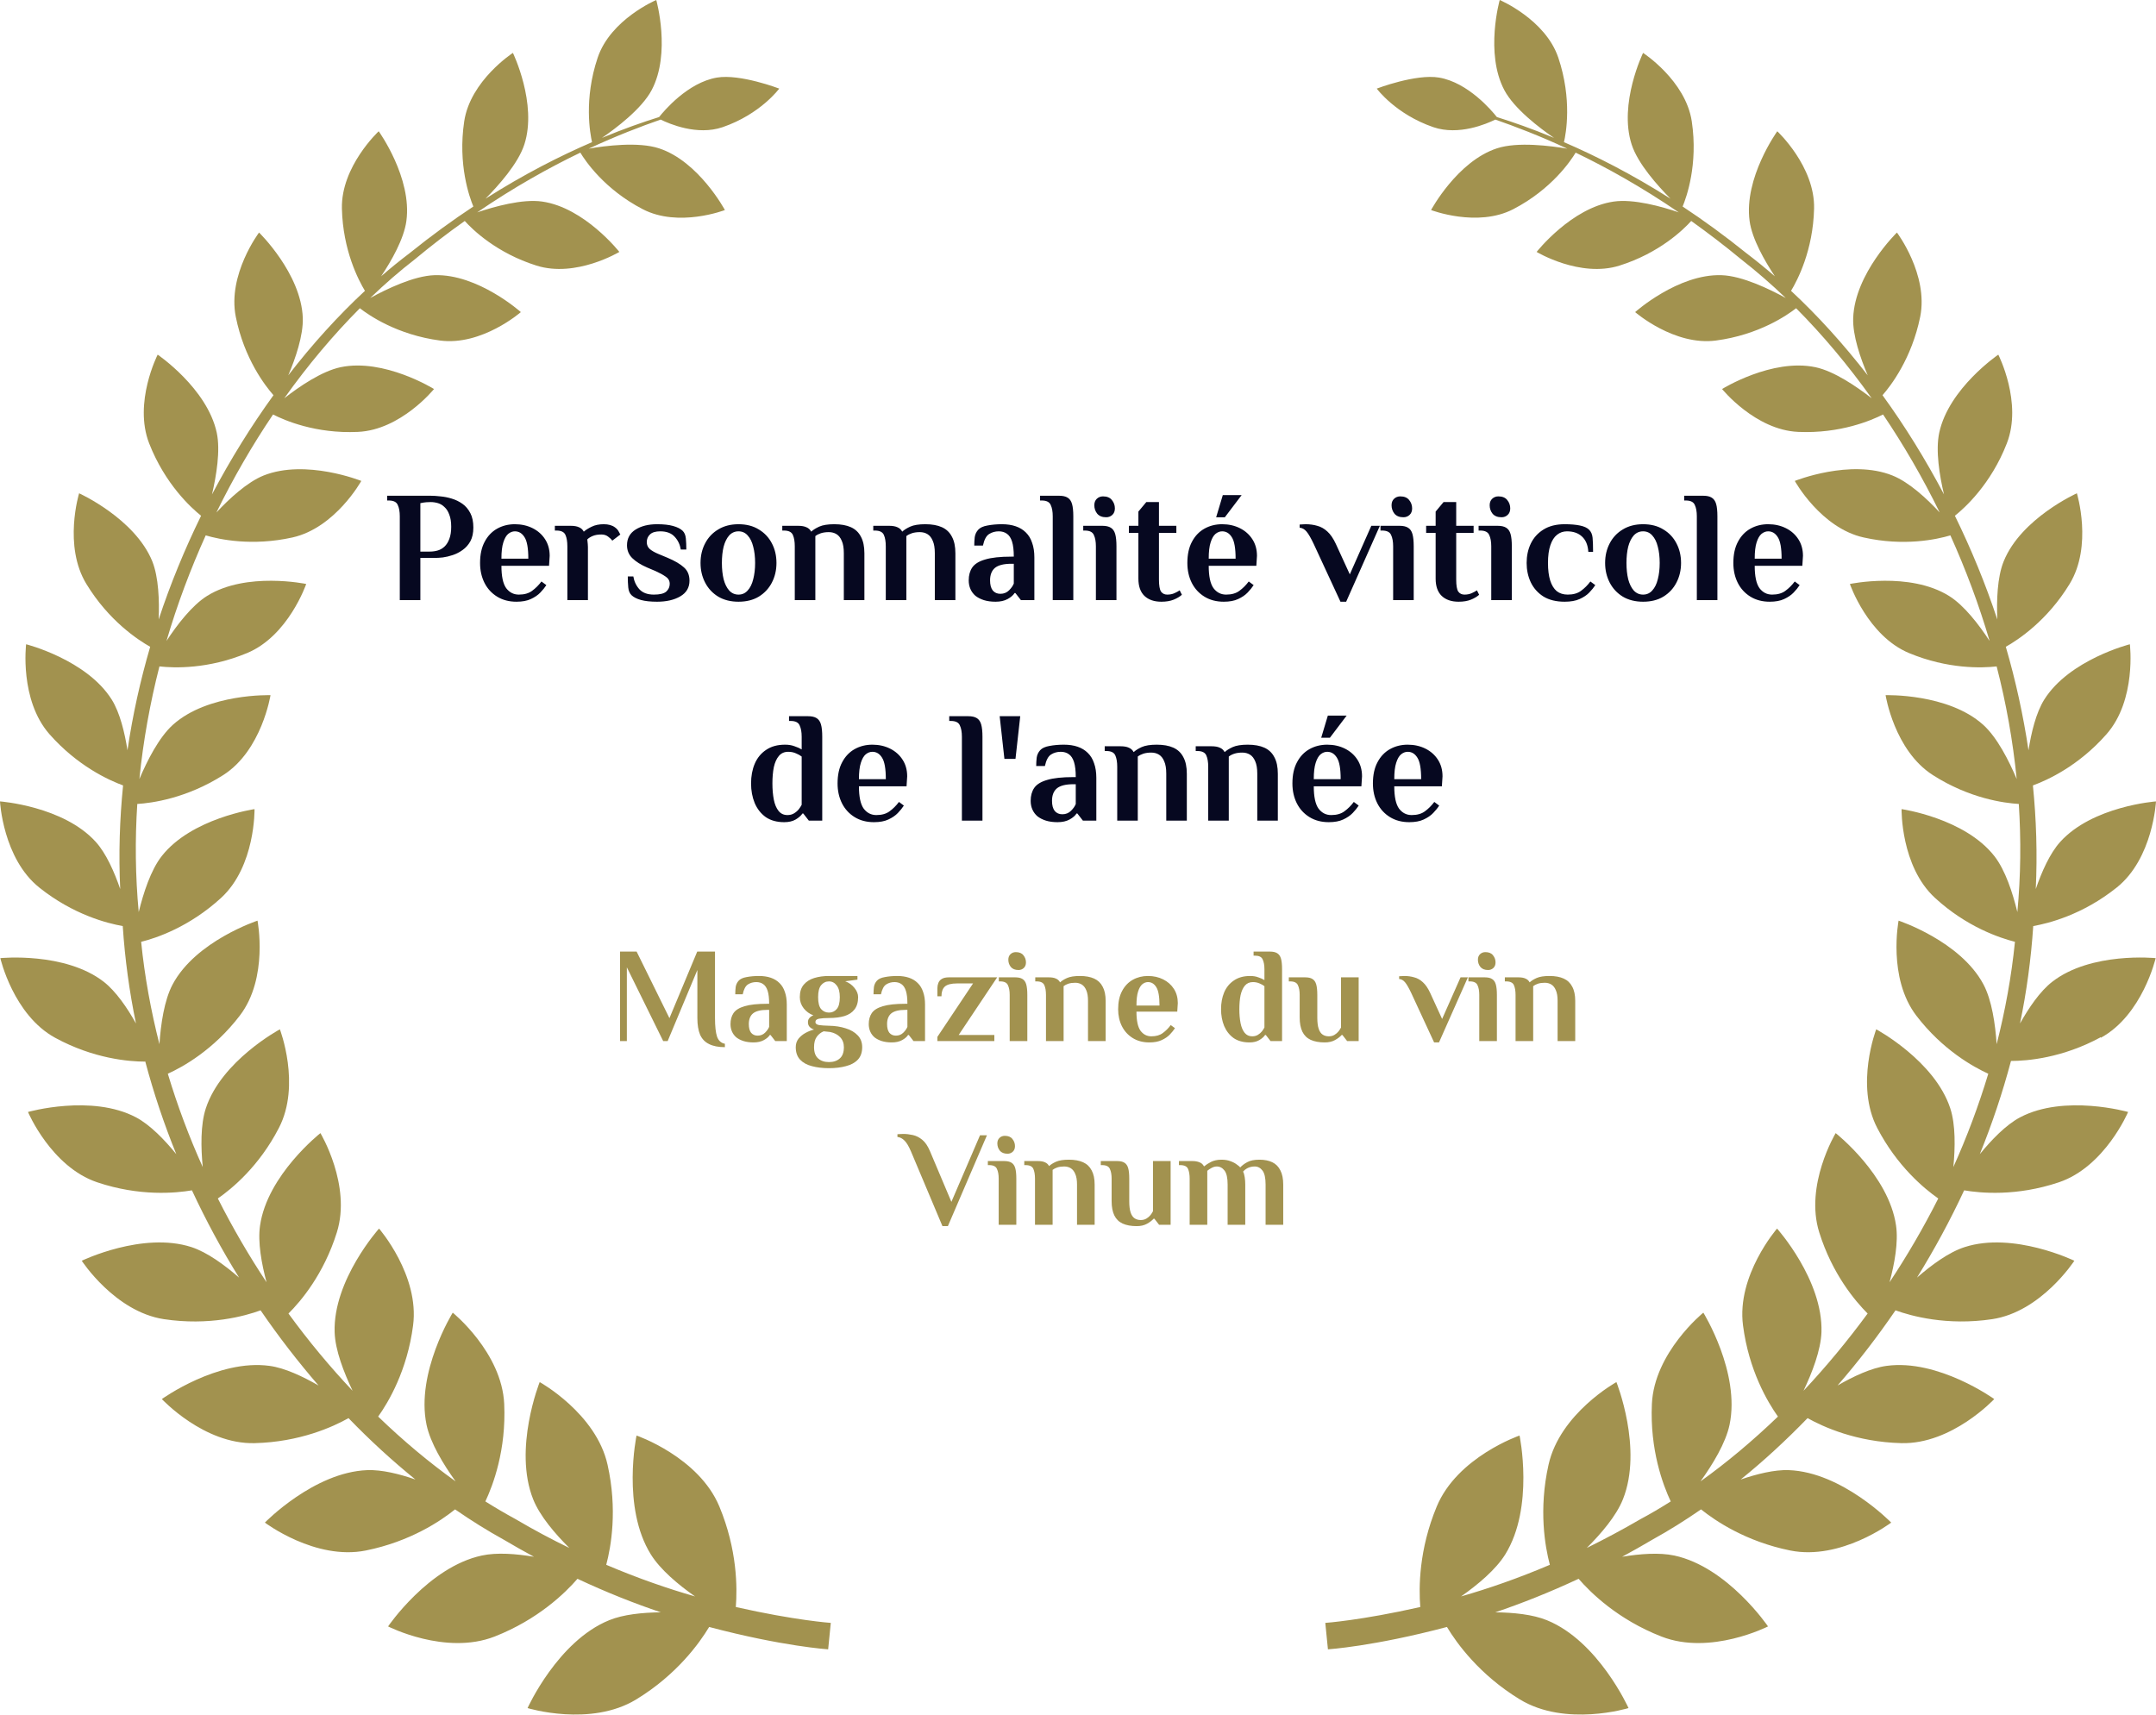 <svg width="176" height="140" viewBox="0 0 176 140" fill="none" xmlns="http://www.w3.org/2000/svg">
<g clip-path="url(#clip0_1955_23676)">
<path d="M171.492 84.734C174.901 82.872 175.972 78.229 175.972 78.229C175.972 78.229 170.701 77.689 167.526 80.163C166.527 80.937 165.61 82.296 164.899 83.564C165.439 80.964 165.799 78.31 165.979 75.61C167.22 75.394 170.008 74.692 172.788 72.47C175.765 70.094 175.999 65.433 175.999 65.433C175.999 65.433 170.827 65.811 168.182 68.736C167.328 69.681 166.662 71.201 166.186 72.587C166.32 69.735 166.231 66.909 165.952 64.129C167.13 63.697 169.676 62.545 171.96 59.945C174.425 57.146 173.867 52.602 173.867 52.602C173.867 52.602 168.929 53.853 166.878 57.119C166.204 58.199 165.817 59.819 165.592 61.258C165.16 58.379 164.54 55.554 163.739 52.809C164.728 52.251 167.112 50.695 168.947 47.68C170.854 44.558 169.541 40.275 169.541 40.275C169.541 40.275 164.989 42.318 163.568 45.827C163.037 47.132 162.983 49.048 163.046 50.578C162.075 47.645 160.906 44.81 159.583 42.111C160.393 41.463 162.525 39.537 163.82 36.208C165.124 32.87 163.127 28.956 163.127 28.956C163.127 28.956 159.089 31.7 158.306 35.326C157.991 36.784 158.333 38.853 158.693 40.365C157.173 37.486 155.491 34.768 153.674 32.267C154.357 31.493 156.057 29.27 156.75 25.869C157.443 22.423 154.852 18.986 154.852 18.986C154.852 18.986 151.416 22.324 151.281 25.959C151.227 27.39 151.875 29.253 152.469 30.647C150.481 28.083 148.376 25.761 146.208 23.746C146.73 22.882 148.007 20.453 148.088 17.033C148.169 13.587 145.084 10.717 145.084 10.717C145.084 10.717 142.341 14.523 142.826 18.05C143.024 19.508 144.059 21.307 144.886 22.558C144.112 21.892 143.33 21.253 142.547 20.659C140.784 19.238 139.048 17.978 137.357 16.862C137.663 16.124 138.635 13.443 138.104 9.907C137.6 6.569 134.128 4.319 134.128 4.319C134.128 4.319 132.122 8.458 133.193 11.787C133.697 13.362 135.334 15.18 136.368 16.223C133.211 14.217 130.261 12.723 127.67 11.607C127.832 10.924 128.354 8.116 127.211 4.715C126.159 1.584 122.426 0 122.426 0C122.426 0 121.203 4.337 122.804 7.36C123.613 8.89 125.709 10.474 126.861 11.257C125.089 10.519 123.506 9.97 122.192 9.556C121.797 9.052 119.854 6.74 117.479 6.335C115.581 6.011 112.388 7.234 112.388 7.234C112.388 7.234 113.917 9.322 117.011 10.384C119.089 11.095 121.374 10.105 122.066 9.763C123.667 10.321 125.664 11.076 127.94 12.138C126.609 11.913 123.892 11.553 122.201 12.111C118.954 13.173 116.822 17.15 116.822 17.15C116.822 17.15 120.6 18.599 123.533 17.078C126.672 15.45 128.237 13.11 128.624 12.462C131.169 13.686 134.029 15.279 137.043 17.339C135.648 16.862 133.346 16.223 131.736 16.457C128.282 16.952 125.439 20.569 125.439 20.569C125.439 20.569 128.983 22.702 132.203 21.685C135.469 20.659 137.438 18.734 138.059 18.041C139.39 18.995 140.757 20.03 142.134 21.172C143.357 22.126 144.58 23.188 145.777 24.331C144.463 23.611 142.224 22.522 140.533 22.468C136.98 22.351 133.481 25.482 133.481 25.482C133.481 25.482 136.665 28.254 140.074 27.804C143.573 27.345 145.893 25.734 146.622 25.167C148.781 27.336 150.859 29.81 152.792 32.519C151.578 31.574 149.734 30.305 148.196 29.981C144.643 29.235 140.578 31.763 140.578 31.763C140.578 31.763 143.285 35.11 146.793 35.263C150.229 35.416 152.774 34.318 153.719 33.842C155.401 36.334 156.957 39.006 158.342 41.841C157.299 40.716 155.842 39.366 154.492 38.826C151.056 37.441 146.514 39.267 146.514 39.267C146.514 39.267 148.637 43.109 152.136 43.883C155.428 44.621 158.099 44.045 159.215 43.712C160.456 46.466 161.544 49.354 162.417 52.332C161.562 51.028 160.348 49.426 159.098 48.652C155.887 46.655 151.011 47.68 151.011 47.68C151.011 47.68 152.469 51.919 155.842 53.322C159.017 54.645 161.805 54.546 162.992 54.411C163.766 57.398 164.315 60.476 164.629 63.607C164 62.122 163.037 60.206 161.886 59.171C159.017 56.597 153.926 56.759 153.926 56.759C153.926 56.759 154.636 61.276 157.784 63.283C160.762 65.191 163.595 65.569 164.8 65.641C164.989 68.547 164.962 71.498 164.683 74.468C164.306 72.92 163.703 71.039 162.804 69.897C160.375 66.792 155.23 66.063 155.23 66.063C155.23 66.063 155.149 70.724 157.955 73.307C160.537 75.682 163.244 76.582 164.486 76.897C164.198 79.749 163.685 82.539 162.992 85.256C162.884 83.645 162.606 81.675 161.913 80.37C160.024 76.825 154.987 75.169 154.987 75.169C154.987 75.169 154.079 79.839 156.435 82.926C158.585 85.733 161.104 87.119 162.309 87.668C161.517 90.286 160.564 92.832 159.457 95.289C159.61 93.705 159.646 91.834 159.206 90.493C157.928 86.597 153.161 84.041 153.161 84.041C153.161 84.041 151.416 88.576 153.242 92.095C154.87 95.226 157.083 97.052 158.225 97.853C157.02 100.238 155.689 102.523 154.25 104.692C154.654 103.18 154.978 101.426 154.78 100.067C154.187 95.928 149.851 92.517 149.851 92.517C149.851 92.517 147.297 96.765 148.511 100.625C149.572 104.017 151.443 106.23 152.46 107.247C150.805 109.497 149.051 111.611 147.225 113.555C147.935 112.061 148.637 110.244 148.691 108.768C148.826 104.503 145.066 100.31 145.066 100.31C145.066 100.31 141.747 104.125 142.287 108.219C142.763 111.899 144.301 114.482 145.138 115.66C143.078 117.64 140.964 119.413 138.815 120.951C139.813 119.566 140.874 117.82 141.189 116.326C142.08 112.061 139.048 107.175 139.048 107.175C139.048 107.175 135.037 110.424 134.848 114.635C134.677 118.387 135.756 121.248 136.386 122.589C135.558 123.111 134.74 123.597 133.912 124.038C132.419 124.91 130.953 125.684 129.532 126.386C130.71 125.216 131.943 123.768 132.482 122.418C134.137 118.288 131.952 112.844 131.952 112.844C131.952 112.844 127.346 115.39 126.411 119.593C125.592 123.255 126.123 126.269 126.519 127.763C123.901 128.878 121.464 129.715 119.269 130.345C120.645 129.382 122.102 128.159 122.876 126.917C125.269 123.057 124.045 117.208 124.045 117.208C124.045 117.208 118.963 118.954 117.281 123.012C115.824 126.521 115.815 129.625 115.941 131.209C111.084 132.307 108.188 132.505 108.188 132.505L108.295 133.584L108.403 134.664C108.403 134.664 112.109 134.43 118.118 132.838C118.918 134.169 120.762 136.734 124.063 138.749C127.805 141.035 132.941 139.46 132.941 139.46C132.941 139.46 130.485 133.998 126.285 132.289C125.116 131.812 123.551 131.659 122.066 131.641C124.171 130.93 126.456 130.03 128.866 128.905C129.856 130.048 132.078 132.235 135.63 133.62C139.633 135.186 144.328 132.793 144.328 132.793C144.328 132.793 141.036 127.943 136.683 127.007C135.46 126.746 133.885 126.863 132.419 127.106C133.238 126.665 134.065 126.197 134.902 125.702C136.224 124.973 137.546 124.146 138.86 123.237C140.038 124.181 142.529 125.864 146.136 126.593C150.265 127.43 154.384 124.316 154.384 124.316C154.384 124.316 150.382 120.195 146.028 120.033C144.85 119.988 143.42 120.348 142.098 120.798C143.96 119.296 145.785 117.613 147.557 115.786C148.826 116.497 151.542 117.739 155.221 117.829C159.35 117.928 162.795 114.23 162.795 114.23C162.795 114.23 158.225 110.936 153.998 111.521C152.747 111.692 151.281 112.385 150.004 113.123C151.668 111.206 153.251 109.155 154.735 106.986C156.004 107.445 158.927 108.264 162.633 107.706C166.635 107.103 169.334 102.937 169.334 102.937C169.334 102.937 164.369 100.535 160.384 101.821C159.089 102.235 157.668 103.288 156.489 104.314C157.892 102.046 159.188 99.662 160.339 97.188C161.652 97.412 164.602 97.7 168.074 96.531C171.834 95.262 173.723 90.79 173.723 90.79C173.723 90.79 168.524 89.314 164.899 91.231C163.748 91.843 162.57 93.066 161.616 94.236C162.615 91.771 163.469 89.233 164.162 86.624C165.475 86.624 168.362 86.39 171.501 84.68L171.492 84.734Z" fill="#A2924F"/>
<path d="M11.846 86.624C12.539 89.233 13.393 91.78 14.392 94.236C13.438 93.066 12.26 91.843 11.108 91.231C7.484 89.314 2.285 90.79 2.285 90.79C2.285 90.79 4.174 95.262 7.933 96.531C11.405 97.7 14.356 97.412 15.669 97.188C16.82 99.662 18.106 102.046 19.519 104.314C18.34 103.288 16.919 102.244 15.624 101.821C11.639 100.535 6.674 102.937 6.674 102.937C6.674 102.937 9.373 107.094 13.375 107.706C17.072 108.264 19.995 107.454 21.273 106.986C22.757 109.155 24.349 111.206 26.004 113.123C24.718 112.385 23.26 111.692 22.01 111.521C17.783 110.936 13.213 114.23 13.213 114.23C13.213 114.23 16.658 117.937 20.787 117.829C24.466 117.739 27.191 116.497 28.45 115.786C30.213 117.613 32.048 119.287 33.91 120.798C32.588 120.339 31.158 119.988 29.98 120.033C25.626 120.195 21.623 124.316 21.623 124.316C21.623 124.316 25.743 127.43 29.872 126.593C33.487 125.864 35.979 124.182 37.148 123.237C38.462 124.146 39.784 124.973 41.106 125.702C41.943 126.197 42.77 126.665 43.589 127.106C42.131 126.863 40.557 126.737 39.325 127.007C34.98 127.943 31.68 132.793 31.68 132.793C31.68 132.793 36.366 135.186 40.377 133.62C43.93 132.226 46.152 130.048 47.141 128.905C49.543 130.03 51.828 130.93 53.941 131.641C52.457 131.659 50.883 131.812 49.723 132.289C45.522 133.998 43.067 139.46 43.067 139.46C43.067 139.46 48.203 141.035 51.945 138.749C55.246 136.734 57.09 134.169 57.89 132.838C63.908 134.43 67.604 134.664 67.604 134.664L67.712 133.584L67.82 132.505C67.82 132.505 64.924 132.307 60.067 131.209C60.193 129.625 60.184 126.521 58.727 123.012C57.045 118.954 51.963 117.208 51.963 117.208C51.963 117.208 50.73 123.066 53.132 126.917C53.906 128.159 55.363 129.382 56.739 130.345C54.544 129.715 52.106 128.878 49.489 127.763C49.885 126.269 50.416 123.255 49.597 119.593C48.661 115.39 44.056 112.844 44.056 112.844C44.056 112.844 41.88 118.288 43.526 122.418C44.065 123.768 45.297 125.216 46.476 126.386C45.046 125.693 43.589 124.919 42.095 124.038C41.268 123.588 40.44 123.102 39.622 122.589C40.251 121.248 41.331 118.387 41.16 114.635C40.971 110.424 36.959 107.175 36.959 107.175C36.959 107.175 33.928 112.061 34.819 116.326C35.133 117.82 36.195 119.566 37.193 120.951C35.044 119.413 32.921 117.64 30.87 115.66C31.706 114.491 33.245 111.899 33.721 108.219C34.261 104.125 30.942 100.31 30.942 100.31C30.942 100.31 27.182 104.503 27.317 108.768C27.362 110.244 28.073 112.061 28.783 113.555C26.948 111.611 25.194 109.506 23.548 107.247C24.574 106.23 26.436 104.017 27.497 100.625C28.711 96.765 26.157 92.517 26.157 92.517C26.157 92.517 21.821 95.928 21.228 100.067C21.03 101.426 21.354 103.18 21.758 104.692C20.319 102.523 18.988 100.238 17.783 97.853C18.925 97.061 21.147 95.235 22.766 92.095C24.592 88.576 22.847 84.041 22.847 84.041C22.847 84.041 18.079 86.597 16.802 90.493C16.361 91.834 16.397 93.705 16.55 95.289C15.444 92.832 14.491 90.295 13.699 87.668C14.913 87.119 17.423 85.733 19.573 82.926C21.938 79.839 21.021 75.169 21.021 75.169C21.021 75.169 15.984 76.825 14.095 80.37C13.402 81.666 13.123 83.645 13.015 85.256C12.323 82.539 11.81 79.749 11.522 76.897C12.764 76.591 15.462 75.682 18.052 73.307C20.859 70.724 20.778 66.063 20.778 66.063C20.778 66.063 15.633 66.801 13.204 69.897C12.305 71.039 11.702 72.929 11.324 74.468C11.046 71.498 11.019 68.547 11.207 65.641C12.404 65.569 15.237 65.182 18.223 63.283C21.372 61.276 22.082 56.759 22.082 56.759C22.082 56.759 16.991 56.597 14.122 59.171C12.97 60.206 12.008 62.122 11.378 63.607C11.693 60.476 12.251 57.398 13.015 54.411C14.203 54.546 16.982 54.645 20.166 53.322C23.548 51.919 24.996 47.68 24.996 47.68C24.996 47.68 20.112 46.655 16.91 48.652C15.669 49.426 14.445 51.028 13.591 52.332C14.463 49.354 15.552 46.466 16.793 43.712C17.909 44.045 20.58 44.612 23.872 43.883C27.371 43.1 29.494 39.267 29.494 39.267C29.494 39.267 24.96 37.45 21.515 38.826C20.175 39.366 18.718 40.716 17.666 41.841C19.051 39.015 20.607 36.334 22.289 33.842C23.224 34.318 25.77 35.425 29.215 35.263C32.723 35.11 35.43 31.763 35.43 31.763C35.43 31.763 31.365 29.235 27.803 29.981C26.265 30.305 24.421 31.565 23.206 32.519C25.14 29.801 27.218 27.336 29.377 25.167C30.105 25.734 32.426 27.345 35.925 27.804C39.343 28.254 42.518 25.482 42.518 25.482C42.518 25.482 39.019 22.351 35.466 22.468C33.775 22.522 31.535 23.611 30.222 24.331C31.419 23.179 32.633 22.126 33.865 21.172C35.241 20.03 36.6 18.986 37.94 18.041C38.56 18.734 40.53 20.659 43.795 21.685C47.016 22.702 50.559 20.569 50.559 20.569C50.559 20.569 47.717 16.952 44.263 16.457C42.644 16.223 40.35 16.871 38.956 17.339C41.969 15.279 44.83 13.686 47.375 12.462C47.762 13.11 49.327 15.45 52.466 17.078C55.399 18.608 59.176 17.15 59.176 17.15C59.176 17.15 57.045 13.173 53.797 12.111C52.097 11.553 49.39 11.904 48.059 12.138C50.326 11.085 52.322 10.321 53.932 9.763C54.625 10.105 56.91 11.095 58.987 10.384C62.082 9.322 63.611 7.234 63.611 7.234C63.611 7.234 60.418 6.011 58.52 6.335C56.145 6.74 54.202 9.052 53.806 9.556C52.484 9.97 50.91 10.519 49.138 11.257C50.281 10.474 52.385 8.89 53.195 7.36C54.796 4.337 53.573 0 53.573 0C53.573 0 49.84 1.575 48.788 4.715C47.645 8.116 48.176 10.924 48.329 11.607C45.738 12.723 42.788 14.217 39.631 16.223C40.665 15.18 42.302 13.362 42.806 11.787C43.876 8.467 41.87 4.319 41.87 4.319C41.87 4.319 38.398 6.569 37.895 9.907C37.364 13.434 38.327 16.115 38.641 16.862C36.95 17.978 35.214 19.238 33.451 20.659C32.669 21.253 31.886 21.883 31.113 22.558C31.949 21.307 32.975 19.508 33.173 18.05C33.658 14.523 30.915 10.717 30.915 10.717C30.915 10.717 27.83 13.587 27.911 17.033C27.992 20.453 29.269 22.882 29.791 23.746C27.623 25.761 25.509 28.083 23.53 30.647C24.124 29.262 24.762 27.39 24.718 25.959C24.583 22.324 21.147 18.986 21.147 18.986C21.147 18.986 18.556 22.423 19.249 25.869C19.932 29.279 21.641 31.493 22.325 32.267C20.517 34.768 18.826 37.486 17.306 40.365C17.657 38.853 18.008 36.793 17.693 35.326C16.91 31.7 12.871 28.956 12.871 28.956C12.871 28.956 10.875 32.87 12.179 36.208C13.483 39.537 15.606 41.463 16.415 42.111C15.093 44.81 13.924 47.636 12.952 50.578C13.015 49.048 12.952 47.132 12.431 45.827C11.001 42.327 6.458 40.275 6.458 40.275C6.458 40.275 5.145 44.558 7.052 47.68C8.887 50.695 11.27 52.251 12.26 52.809C11.459 55.545 10.83 58.37 10.407 61.258C10.182 59.828 9.795 58.199 9.121 57.119C7.07 53.853 2.132 52.602 2.132 52.602C2.132 52.602 1.574 57.137 4.039 59.945C6.323 62.536 8.869 63.697 10.047 64.129C9.768 66.909 9.678 69.735 9.813 72.587C9.337 71.201 8.671 69.681 7.816 68.736C5.172 65.811 0 65.433 0 65.433C0 65.433 0.234 70.094 3.211 72.47C5.99 74.692 8.779 75.394 10.02 75.61C10.2 78.31 10.56 80.964 11.1 83.564C10.389 82.287 9.462 80.937 8.473 80.163C5.298 77.698 0.027 78.229 0.027 78.229C0.027 78.229 1.088 82.872 4.506 84.734C7.646 86.444 10.533 86.678 11.846 86.678V86.624Z" fill="#A2924F"/>
<path d="M32.636 49V42.155C32.636 41.768 32.58 41.458 32.468 41.225C32.365 40.984 32.119 40.864 31.732 40.864H31.603V40.476H35.154C35.387 40.476 35.654 40.493 35.955 40.528C36.256 40.554 36.562 40.614 36.872 40.709C37.19 40.803 37.483 40.946 37.75 41.135C38.017 41.324 38.232 41.578 38.396 41.897C38.559 42.207 38.641 42.599 38.641 43.072C38.641 43.52 38.559 43.894 38.396 44.196C38.232 44.489 38.021 44.725 37.763 44.906C37.513 45.087 37.246 45.225 36.962 45.319C36.678 45.414 36.407 45.479 36.149 45.513C35.899 45.539 35.697 45.552 35.542 45.552H34.315V49H32.636ZM34.315 45.035H35.09C35.313 45.035 35.529 45.005 35.735 44.945C35.942 44.885 36.127 44.777 36.291 44.622C36.454 44.467 36.583 44.26 36.678 44.002C36.782 43.735 36.833 43.404 36.833 43.008C36.833 42.611 36.782 42.284 36.678 42.026C36.583 41.759 36.454 41.553 36.291 41.406C36.136 41.251 35.959 41.144 35.761 41.083C35.563 41.023 35.361 40.993 35.154 40.993C35.059 40.993 34.943 40.997 34.806 41.006C34.676 41.014 34.513 41.04 34.315 41.083V45.035ZM42.16 49.129C41.557 49.129 41.032 48.991 40.584 48.716C40.136 48.44 39.792 48.066 39.551 47.592C39.31 47.11 39.189 46.568 39.189 45.965C39.189 45.276 39.314 44.699 39.564 44.234C39.813 43.761 40.154 43.404 40.584 43.163C41.014 42.922 41.497 42.801 42.03 42.801C42.564 42.801 43.046 42.909 43.477 43.124C43.907 43.339 44.247 43.64 44.497 44.028C44.747 44.415 44.872 44.867 44.872 45.384L44.82 46.197H40.933C40.933 47.05 41.062 47.657 41.32 48.019C41.587 48.371 41.931 48.548 42.353 48.548C42.801 48.548 43.163 48.445 43.438 48.238C43.722 48.031 43.976 47.777 44.2 47.476L44.6 47.773C44.48 47.962 44.316 48.165 44.11 48.38C43.912 48.587 43.653 48.763 43.335 48.91C43.025 49.056 42.633 49.129 42.16 49.129ZM40.933 45.616H43.128C43.128 44.764 43.025 44.178 42.818 43.86C42.62 43.541 42.358 43.382 42.03 43.382C41.841 43.382 41.66 43.451 41.488 43.589C41.324 43.727 41.191 43.959 41.088 44.286C40.984 44.605 40.933 45.048 40.933 45.616ZM46.315 49V44.609C46.315 44.222 46.264 43.912 46.16 43.679C46.057 43.438 45.812 43.318 45.424 43.318H45.295V42.93H46.574C46.866 42.93 47.095 42.969 47.258 43.046C47.43 43.115 47.564 43.236 47.658 43.408C47.813 43.27 48.024 43.137 48.291 43.008C48.567 42.87 48.898 42.801 49.286 42.801C49.475 42.801 49.647 42.822 49.802 42.865C49.957 42.909 50.091 42.973 50.203 43.059C50.349 43.163 50.457 43.287 50.526 43.434C50.603 43.58 50.642 43.649 50.642 43.64L49.983 44.144C49.906 44.032 49.789 43.92 49.635 43.808C49.488 43.696 49.307 43.64 49.092 43.64C48.816 43.64 48.584 43.679 48.395 43.757C48.205 43.834 48.054 43.929 47.943 44.041C47.96 44.196 47.973 44.321 47.981 44.415C47.99 44.51 47.994 44.592 47.994 44.661V49H46.315ZM53.638 49.129C53.104 49.129 52.665 49.082 52.32 48.987C51.984 48.892 51.73 48.763 51.558 48.6C51.403 48.453 51.313 48.242 51.287 47.967C51.261 47.691 51.248 47.39 51.248 47.063H51.7C51.769 47.476 51.937 47.829 52.204 48.122C52.471 48.406 52.863 48.548 53.379 48.548C53.861 48.548 54.197 48.466 54.387 48.303C54.576 48.13 54.671 47.919 54.671 47.67C54.671 47.42 54.559 47.222 54.335 47.076C54.111 46.921 53.836 46.77 53.508 46.624L52.837 46.34C52.32 46.116 51.916 45.862 51.623 45.578C51.33 45.294 51.184 44.941 51.184 44.519C51.184 43.959 51.416 43.533 51.881 43.24C52.346 42.947 52.932 42.801 53.638 42.801C54.171 42.801 54.606 42.848 54.942 42.943C55.286 43.038 55.545 43.167 55.717 43.33C55.872 43.477 55.962 43.688 55.988 43.963C56.014 44.239 56.027 44.54 56.027 44.867H55.575C55.506 44.454 55.338 44.105 55.071 43.821C54.804 43.529 54.413 43.382 53.896 43.382C53.508 43.382 53.229 43.468 53.056 43.64C52.884 43.804 52.798 44.011 52.798 44.26C52.798 44.493 52.88 44.682 53.044 44.828C53.207 44.966 53.431 45.095 53.715 45.216L54.49 45.539C55.084 45.788 55.532 46.051 55.833 46.327C56.135 46.594 56.285 46.955 56.285 47.411C56.285 47.971 56.035 48.397 55.536 48.69C55.037 48.983 54.404 49.129 53.638 49.129ZM60.286 49.129C59.649 49.129 59.098 48.991 58.633 48.716C58.168 48.432 57.81 48.049 57.561 47.566C57.311 47.084 57.186 46.55 57.186 45.965C57.186 45.371 57.311 44.837 57.561 44.364C57.81 43.882 58.168 43.503 58.633 43.227C59.098 42.943 59.649 42.801 60.286 42.801C60.931 42.801 61.483 42.943 61.939 43.227C62.404 43.503 62.761 43.882 63.011 44.364C63.261 44.837 63.385 45.371 63.385 45.965C63.385 46.55 63.261 47.084 63.011 47.566C62.761 48.049 62.404 48.432 61.939 48.716C61.483 48.991 60.931 49.129 60.286 49.129ZM60.286 48.548C60.587 48.548 60.837 48.436 61.035 48.212C61.242 47.988 61.392 47.683 61.487 47.295C61.59 46.899 61.642 46.456 61.642 45.965C61.642 45.466 61.59 45.022 61.487 44.635C61.392 44.247 61.242 43.942 61.035 43.718C60.837 43.494 60.587 43.382 60.286 43.382C59.984 43.382 59.73 43.494 59.524 43.718C59.326 43.942 59.175 44.247 59.072 44.635C58.977 45.022 58.93 45.466 58.93 45.965C58.93 46.456 58.977 46.899 59.072 47.295C59.175 47.683 59.326 47.988 59.524 48.212C59.73 48.436 59.984 48.548 60.286 48.548ZM64.88 49V44.609C64.88 44.222 64.829 43.912 64.725 43.679C64.622 43.438 64.377 43.318 63.989 43.318H63.86V42.93H65.139C65.431 42.93 65.659 42.969 65.823 43.046C65.995 43.115 66.129 43.236 66.223 43.408C66.378 43.262 66.598 43.124 66.882 42.995C67.175 42.865 67.584 42.801 68.109 42.801C68.651 42.801 69.103 42.883 69.465 43.046C69.827 43.21 70.098 43.468 70.279 43.821C70.468 44.166 70.563 44.618 70.563 45.177V49H68.884V45.164C68.884 44.742 68.828 44.407 68.716 44.157C68.613 43.907 68.471 43.727 68.29 43.615C68.109 43.503 67.898 43.447 67.657 43.447C67.416 43.447 67.201 43.477 67.011 43.537C66.83 43.597 66.68 43.675 66.559 43.77V49H64.88ZM72.309 49V44.609C72.309 44.222 72.257 43.912 72.154 43.679C72.05 43.438 71.805 43.318 71.418 43.318H71.288V42.93H72.567C72.86 42.93 73.088 42.969 73.252 43.046C73.424 43.115 73.557 43.236 73.652 43.408C73.807 43.262 74.026 43.124 74.311 42.995C74.603 42.865 75.012 42.801 75.537 42.801C76.08 42.801 76.532 42.883 76.894 43.046C77.255 43.21 77.526 43.468 77.707 43.821C77.897 44.166 77.991 44.618 77.991 45.177V49H76.312V45.164C76.312 44.742 76.256 44.407 76.144 44.157C76.041 43.907 75.899 43.727 75.718 43.615C75.537 43.503 75.326 43.447 75.085 43.447C74.844 43.447 74.629 43.477 74.44 43.537C74.259 43.597 74.108 43.675 73.988 43.77V49H72.309ZM81.274 49.129C80.912 49.129 80.594 49.086 80.318 49C80.052 48.914 79.823 48.798 79.634 48.651C79.453 48.496 79.315 48.311 79.221 48.096C79.126 47.881 79.079 47.644 79.079 47.386C79.079 46.972 79.173 46.624 79.363 46.34C79.561 46.047 79.914 45.827 80.422 45.681C80.93 45.526 81.644 45.448 82.566 45.448H82.759C82.759 44.932 82.712 44.523 82.617 44.222C82.522 43.92 82.38 43.705 82.191 43.576C82.01 43.447 81.791 43.382 81.532 43.382C81.24 43.382 80.977 43.455 80.745 43.602C80.512 43.748 80.344 44.062 80.241 44.544H79.531C79.531 44.321 79.544 44.092 79.569 43.86C79.604 43.627 79.698 43.425 79.853 43.253C80.008 43.081 80.263 42.965 80.615 42.904C80.977 42.835 81.369 42.801 81.791 42.801C82.213 42.801 82.587 42.857 82.914 42.969C83.242 43.081 83.517 43.249 83.741 43.472C83.973 43.696 84.145 43.98 84.257 44.325C84.378 44.661 84.438 45.057 84.438 45.513V49H83.341L82.888 48.419H82.824C82.712 48.6 82.522 48.763 82.256 48.91C81.989 49.056 81.662 49.129 81.274 49.129ZM81.662 48.483C81.946 48.483 82.183 48.389 82.372 48.199C82.561 48.01 82.69 47.825 82.759 47.644V46.03H82.566C81.946 46.03 81.498 46.142 81.222 46.365C80.956 46.589 80.822 46.929 80.822 47.386C80.822 47.747 80.895 48.023 81.042 48.212C81.197 48.393 81.403 48.483 81.662 48.483ZM85.938 49V42.155C85.938 41.768 85.882 41.458 85.77 41.225C85.666 40.984 85.421 40.864 85.034 40.864H84.904V40.476H86.454C86.755 40.476 86.988 40.528 87.151 40.631C87.324 40.735 87.444 40.907 87.513 41.148C87.582 41.389 87.617 41.725 87.617 42.155V49H85.938ZM89.461 49V44.609C89.461 44.222 89.405 43.912 89.293 43.679C89.19 43.438 88.944 43.318 88.557 43.318H88.428V42.93H89.977C90.279 42.93 90.511 42.982 90.675 43.085C90.847 43.188 90.968 43.361 91.037 43.602C91.105 43.843 91.14 44.178 91.14 44.609V49H89.461ZM90.3 42.233C89.973 42.233 89.728 42.134 89.564 41.936C89.409 41.738 89.332 41.51 89.332 41.251C89.332 41.027 89.401 40.851 89.538 40.722C89.676 40.593 89.844 40.528 90.042 40.528C90.369 40.528 90.61 40.627 90.765 40.825C90.929 41.023 91.011 41.251 91.011 41.51C91.011 41.733 90.942 41.91 90.804 42.039C90.666 42.168 90.498 42.233 90.3 42.233ZM94.802 49.129C94.217 49.129 93.756 48.97 93.421 48.651C93.093 48.333 92.93 47.864 92.93 47.244V43.511H92.155V42.93H92.93V41.768L93.576 40.993H94.609V42.93H96.029V43.511H94.609V47.321C94.609 47.803 94.665 48.13 94.777 48.303C94.897 48.466 95.065 48.548 95.28 48.548C95.504 48.548 95.702 48.509 95.874 48.432C96.046 48.354 96.189 48.277 96.3 48.199L96.481 48.561C96.309 48.716 96.085 48.849 95.81 48.961C95.534 49.073 95.198 49.129 94.802 49.129ZM99.897 49.129C99.295 49.129 98.77 48.991 98.322 48.716C97.874 48.44 97.53 48.066 97.289 47.592C97.048 47.11 96.927 46.568 96.927 45.965C96.927 45.276 97.052 44.699 97.302 44.234C97.551 43.761 97.891 43.404 98.322 43.163C98.752 42.922 99.234 42.801 99.768 42.801C100.302 42.801 100.784 42.909 101.215 43.124C101.645 43.339 101.985 43.64 102.235 44.028C102.485 44.415 102.61 44.867 102.61 45.384L102.558 46.197H98.671C98.671 47.05 98.8 47.657 99.058 48.019C99.325 48.371 99.669 48.548 100.091 48.548C100.539 48.548 100.901 48.445 101.176 48.238C101.46 48.031 101.714 47.777 101.938 47.476L102.338 47.773C102.218 47.962 102.054 48.165 101.848 48.38C101.65 48.587 101.391 48.763 101.073 48.91C100.763 49.056 100.371 49.129 99.897 49.129ZM98.671 45.616H100.866C100.866 44.764 100.763 44.178 100.556 43.86C100.358 43.541 100.095 43.382 99.768 43.382C99.579 43.382 99.398 43.451 99.226 43.589C99.062 43.727 98.929 43.959 98.826 44.286C98.722 44.605 98.671 45.048 98.671 45.616ZM99.278 42.233L99.82 40.425H101.357L99.988 42.233H99.278ZM109.426 49.129L107.243 44.415C107.019 43.942 106.826 43.606 106.662 43.408C106.498 43.21 106.309 43.102 106.094 43.085V42.827C106.128 42.827 106.201 42.822 106.313 42.814C106.425 42.805 106.511 42.801 106.572 42.801C106.916 42.801 107.235 42.844 107.527 42.93C107.829 43.008 108.104 43.163 108.354 43.395C108.612 43.627 108.845 43.968 109.051 44.415L110.188 46.895L111.944 42.93H112.642L109.891 49.129H109.426ZM113.726 49V44.609C113.726 44.222 113.67 43.912 113.559 43.679C113.455 43.438 113.21 43.318 112.822 43.318H112.693V42.93H114.243C114.544 42.93 114.777 42.982 114.94 43.085C115.113 43.188 115.233 43.361 115.302 43.602C115.371 43.843 115.405 44.178 115.405 44.609V49H113.726ZM114.566 42.233C114.239 42.233 113.993 42.134 113.83 41.936C113.675 41.738 113.597 41.51 113.597 41.251C113.597 41.027 113.666 40.851 113.804 40.722C113.942 40.593 114.11 40.528 114.308 40.528C114.635 40.528 114.876 40.627 115.031 40.825C115.194 41.023 115.276 41.251 115.276 41.51C115.276 41.733 115.207 41.91 115.07 42.039C114.932 42.168 114.764 42.233 114.566 42.233ZM119.068 49.129C118.482 49.129 118.022 48.97 117.686 48.651C117.359 48.333 117.195 47.864 117.195 47.244V43.511H116.42V42.93H117.195V41.768L117.841 40.993H118.874V42.93H120.295V43.511H118.874V47.321C118.874 47.803 118.93 48.13 119.042 48.303C119.163 48.466 119.331 48.548 119.546 48.548C119.77 48.548 119.968 48.509 120.14 48.432C120.312 48.354 120.454 48.277 120.566 48.199L120.747 48.561C120.575 48.716 120.351 48.849 120.075 48.961C119.8 49.073 119.464 49.129 119.068 49.129ZM121.735 49V44.609C121.735 44.222 121.679 43.912 121.567 43.679C121.464 43.438 121.218 43.318 120.831 43.318H120.702V42.93H122.252C122.553 42.93 122.785 42.982 122.949 43.085C123.121 43.188 123.242 43.361 123.311 43.602C123.38 43.843 123.414 44.178 123.414 44.609V49H121.735ZM122.575 42.233C122.247 42.233 122.002 42.134 121.838 41.936C121.683 41.738 121.606 41.51 121.606 41.251C121.606 41.027 121.675 40.851 121.813 40.722C121.95 40.593 122.118 40.528 122.316 40.528C122.643 40.528 122.884 40.627 123.039 40.825C123.203 41.023 123.285 41.251 123.285 41.51C123.285 41.733 123.216 41.91 123.078 42.039C122.94 42.168 122.773 42.233 122.575 42.233ZM127.722 49.129C127.034 49.129 126.457 48.987 125.992 48.703C125.535 48.41 125.191 48.023 124.959 47.541C124.735 47.059 124.623 46.533 124.623 45.965C124.623 45.388 124.735 44.863 124.959 44.389C125.191 43.907 125.535 43.524 125.992 43.24C126.457 42.947 127.034 42.801 127.722 42.801C128.213 42.801 128.626 42.835 128.962 42.904C129.307 42.973 129.561 43.089 129.724 43.253C129.888 43.416 129.982 43.636 130.008 43.912C130.034 44.187 130.047 44.57 130.047 45.061H129.66C129.625 44.51 129.453 44.092 129.143 43.808C128.842 43.524 128.433 43.382 127.916 43.382C127.606 43.382 127.335 43.477 127.102 43.666C126.87 43.847 126.689 44.131 126.56 44.519C126.431 44.897 126.366 45.38 126.366 45.965C126.366 46.533 126.427 47.011 126.547 47.399C126.668 47.777 126.844 48.066 127.077 48.264C127.318 48.453 127.619 48.548 127.981 48.548C128.428 48.548 128.79 48.445 129.065 48.238C129.35 48.031 129.604 47.777 129.827 47.476L130.228 47.773C130.107 47.962 129.944 48.165 129.737 48.38C129.539 48.587 129.276 48.763 128.949 48.91C128.631 49.056 128.222 49.129 127.722 49.129ZM134.129 49.129C133.492 49.129 132.941 48.991 132.476 48.716C132.011 48.432 131.654 48.049 131.404 47.566C131.155 47.084 131.03 46.55 131.03 45.965C131.03 45.371 131.155 44.837 131.404 44.364C131.654 43.882 132.011 43.503 132.476 43.227C132.941 42.943 133.492 42.801 134.129 42.801C134.775 42.801 135.326 42.943 135.782 43.227C136.247 43.503 136.605 43.882 136.854 44.364C137.104 44.837 137.229 45.371 137.229 45.965C137.229 46.55 137.104 47.084 136.854 47.566C136.605 48.049 136.247 48.432 135.782 48.716C135.326 48.991 134.775 49.129 134.129 49.129ZM134.129 48.548C134.431 48.548 134.68 48.436 134.878 48.212C135.085 47.988 135.236 47.683 135.33 47.295C135.434 46.899 135.485 46.456 135.485 45.965C135.485 45.466 135.434 45.022 135.33 44.635C135.236 44.247 135.085 43.942 134.878 43.718C134.68 43.494 134.431 43.382 134.129 43.382C133.828 43.382 133.574 43.494 133.367 43.718C133.169 43.942 133.019 44.247 132.915 44.635C132.821 45.022 132.773 45.466 132.773 45.965C132.773 46.456 132.821 46.899 132.915 47.295C133.019 47.683 133.169 47.988 133.367 48.212C133.574 48.436 133.828 48.548 134.129 48.548ZM138.517 49V42.155C138.517 41.768 138.461 41.458 138.349 41.225C138.246 40.984 138.001 40.864 137.613 40.864H137.484V40.476H139.034C139.335 40.476 139.568 40.528 139.731 40.631C139.903 40.735 140.024 40.907 140.093 41.148C140.162 41.389 140.196 41.725 140.196 42.155V49H138.517ZM144.468 49.129C143.866 49.129 143.341 48.991 142.893 48.716C142.445 48.44 142.101 48.066 141.86 47.592C141.619 47.11 141.498 46.568 141.498 45.965C141.498 45.276 141.623 44.699 141.873 44.234C142.122 43.761 142.462 43.404 142.893 43.163C143.323 42.922 143.805 42.801 144.339 42.801C144.873 42.801 145.355 42.909 145.786 43.124C146.216 43.339 146.556 43.64 146.806 44.028C147.056 44.415 147.181 44.867 147.181 45.384L147.129 46.197H143.242C143.242 47.05 143.371 47.657 143.629 48.019C143.896 48.371 144.24 48.548 144.662 48.548C145.11 48.548 145.471 48.445 145.747 48.238C146.031 48.031 146.285 47.777 146.509 47.476L146.909 47.773C146.789 47.962 146.625 48.165 146.419 48.38C146.221 48.587 145.962 48.763 145.644 48.91C145.334 49.056 144.942 49.129 144.468 49.129ZM143.242 45.616H145.437C145.437 44.764 145.334 44.178 145.127 43.86C144.929 43.541 144.666 43.382 144.339 43.382C144.15 43.382 143.969 43.451 143.797 43.589C143.633 43.727 143.5 43.959 143.396 44.286C143.293 44.605 143.242 45.048 143.242 45.616ZM64.023 67.129C63.42 67.129 62.916 66.991 62.512 66.716C62.116 66.432 61.814 66.049 61.608 65.567C61.41 65.084 61.311 64.55 61.311 63.965C61.311 63.371 61.41 62.837 61.608 62.364C61.814 61.882 62.124 61.503 62.538 61.227C62.951 60.943 63.467 60.801 64.087 60.801C64.38 60.801 64.638 60.844 64.862 60.93C65.095 61.008 65.288 61.094 65.443 61.188V60.155C65.443 59.768 65.387 59.458 65.275 59.225C65.172 58.984 64.927 58.864 64.539 58.864H64.41V58.476H65.96C66.261 58.476 66.494 58.528 66.657 58.631C66.83 58.735 66.95 58.907 67.019 59.148C67.088 59.389 67.122 59.725 67.122 60.155V67H66.025L65.573 66.419H65.508C65.396 66.591 65.211 66.755 64.953 66.91C64.703 67.056 64.393 67.129 64.023 67.129ZM64.281 66.548C64.488 66.548 64.668 66.501 64.823 66.406C64.978 66.311 65.108 66.199 65.211 66.07C65.314 65.932 65.392 65.812 65.443 65.709V61.77C65.323 61.675 65.168 61.589 64.978 61.511C64.789 61.425 64.578 61.382 64.346 61.382C64.027 61.382 63.773 61.494 63.584 61.718C63.394 61.942 63.257 62.247 63.17 62.635C63.093 63.022 63.054 63.466 63.054 63.965C63.054 64.456 63.093 64.899 63.17 65.295C63.248 65.683 63.377 65.988 63.558 66.212C63.739 66.436 63.98 66.548 64.281 66.548ZM71.344 67.129C70.741 67.129 70.216 66.991 69.768 66.716C69.32 66.44 68.976 66.066 68.735 65.592C68.494 65.11 68.373 64.568 68.373 63.965C68.373 63.276 68.498 62.699 68.748 62.234C68.998 61.761 69.338 61.404 69.768 61.163C70.199 60.922 70.681 60.801 71.215 60.801C71.749 60.801 72.231 60.909 72.661 61.124C73.092 61.339 73.432 61.64 73.681 62.028C73.931 62.415 74.056 62.867 74.056 63.384L74.004 64.198H70.117C70.117 65.05 70.246 65.657 70.504 66.019C70.771 66.371 71.116 66.548 71.537 66.548C71.985 66.548 72.347 66.445 72.622 66.238C72.906 66.031 73.16 65.777 73.384 65.476L73.785 65.773C73.664 65.963 73.501 66.165 73.294 66.38C73.096 66.587 72.838 66.763 72.519 66.91C72.209 67.056 71.817 67.129 71.344 67.129ZM70.117 63.616H72.312C72.312 62.764 72.209 62.178 72.002 61.86C71.804 61.541 71.542 61.382 71.215 61.382C71.025 61.382 70.844 61.451 70.672 61.589C70.509 61.727 70.375 61.959 70.272 62.286C70.169 62.605 70.117 63.048 70.117 63.616ZM78.522 67V60.155C78.522 59.768 78.466 59.458 78.354 59.225C78.251 58.984 78.005 58.864 77.618 58.864H77.489V58.476H79.038C79.34 58.476 79.572 58.528 79.736 58.631C79.908 58.735 80.028 58.907 80.097 59.148C80.166 59.389 80.201 59.725 80.201 60.155V67H78.522ZM81.993 61.963L81.606 58.476H83.285L82.897 61.963H81.993ZM86.332 67.129C85.97 67.129 85.651 67.086 85.376 67C85.109 66.914 84.881 66.798 84.691 66.651C84.511 66.496 84.373 66.311 84.278 66.096C84.183 65.881 84.136 65.644 84.136 65.386C84.136 64.972 84.231 64.624 84.42 64.34C84.618 64.047 84.971 63.827 85.479 63.681C85.987 63.526 86.702 63.448 87.623 63.448H87.817C87.817 62.932 87.769 62.523 87.675 62.222C87.58 61.92 87.438 61.705 87.249 61.576C87.068 61.447 86.848 61.382 86.59 61.382C86.297 61.382 86.034 61.455 85.802 61.602C85.57 61.748 85.402 62.062 85.298 62.544H84.588C84.588 62.321 84.601 62.092 84.627 61.86C84.661 61.627 84.756 61.425 84.911 61.253C85.066 61.081 85.32 60.965 85.673 60.904C86.034 60.835 86.426 60.801 86.848 60.801C87.27 60.801 87.644 60.857 87.972 60.969C88.299 61.081 88.574 61.249 88.798 61.472C89.031 61.696 89.203 61.98 89.315 62.325C89.435 62.661 89.496 63.057 89.496 63.513V67H88.398L87.946 66.419H87.881C87.769 66.6 87.58 66.763 87.313 66.91C87.046 67.056 86.719 67.129 86.332 67.129ZM86.719 66.483C87.003 66.483 87.24 66.389 87.429 66.199C87.619 66.01 87.748 65.825 87.817 65.644V64.03H87.623C87.003 64.03 86.555 64.141 86.28 64.365C86.013 64.589 85.879 64.929 85.879 65.386C85.879 65.747 85.953 66.023 86.099 66.212C86.254 66.393 86.461 66.483 86.719 66.483ZM91.202 67V62.609C91.202 62.222 91.15 61.912 91.047 61.679C90.943 61.438 90.698 61.318 90.311 61.318H90.181V60.93H91.46C91.753 60.93 91.981 60.969 92.144 61.046C92.317 61.115 92.45 61.236 92.545 61.408C92.7 61.262 92.919 61.124 93.203 60.995C93.496 60.865 93.905 60.801 94.43 60.801C94.973 60.801 95.425 60.883 95.786 61.046C96.148 61.21 96.419 61.468 96.6 61.821C96.789 62.166 96.884 62.618 96.884 63.177V67H95.205V63.164C95.205 62.742 95.149 62.407 95.037 62.157C94.934 61.907 94.792 61.727 94.611 61.615C94.43 61.503 94.219 61.447 93.978 61.447C93.737 61.447 93.522 61.477 93.332 61.537C93.152 61.597 93.001 61.675 92.88 61.77V67H91.202ZM98.63 67V62.609C98.63 62.222 98.579 61.912 98.475 61.679C98.372 61.438 98.126 61.318 97.739 61.318H97.61V60.93H98.888C99.181 60.93 99.409 60.969 99.573 61.046C99.745 61.115 99.879 61.236 99.973 61.408C100.128 61.262 100.348 61.124 100.632 60.995C100.925 60.865 101.334 60.801 101.859 60.801C102.401 60.801 102.853 60.883 103.215 61.046C103.576 61.21 103.848 61.468 104.028 61.821C104.218 62.166 104.313 62.618 104.313 63.177V67H102.634V63.164C102.634 62.742 102.578 62.407 102.466 62.157C102.362 61.907 102.22 61.727 102.04 61.615C101.859 61.503 101.648 61.447 101.407 61.447C101.166 61.447 100.95 61.477 100.761 61.537C100.58 61.597 100.43 61.675 100.309 61.77V67H98.63ZM108.474 67.129C107.871 67.129 107.346 66.991 106.898 66.716C106.45 66.44 106.106 66.066 105.865 65.592C105.624 65.11 105.503 64.568 105.503 63.965C105.503 63.276 105.628 62.699 105.878 62.234C106.127 61.761 106.468 61.404 106.898 61.163C107.329 60.922 107.811 60.801 108.345 60.801C108.878 60.801 109.36 60.909 109.791 61.124C110.221 61.339 110.562 61.64 110.811 62.028C111.061 62.415 111.186 62.867 111.186 63.384L111.134 64.198H107.247C107.247 65.05 107.376 65.657 107.634 66.019C107.901 66.371 108.245 66.548 108.667 66.548C109.115 66.548 109.477 66.445 109.752 66.238C110.036 66.031 110.29 65.777 110.514 65.476L110.915 65.773C110.794 65.963 110.63 66.165 110.424 66.38C110.226 66.587 109.967 66.763 109.649 66.91C109.339 67.056 108.947 67.129 108.474 67.129ZM107.247 63.616H109.442C109.442 62.764 109.339 62.178 109.132 61.86C108.934 61.541 108.672 61.382 108.345 61.382C108.155 61.382 107.974 61.451 107.802 61.589C107.639 61.727 107.505 61.959 107.402 62.286C107.298 62.605 107.247 63.048 107.247 63.616ZM107.854 60.233L108.396 58.425H109.933L108.564 60.233H107.854ZM115.045 67.129C114.442 67.129 113.917 66.991 113.469 66.716C113.021 66.44 112.677 66.066 112.436 65.592C112.195 65.11 112.074 64.568 112.074 63.965C112.074 63.276 112.199 62.699 112.449 62.234C112.698 61.761 113.038 61.404 113.469 61.163C113.899 60.922 114.382 60.801 114.915 60.801C115.449 60.801 115.931 60.909 116.362 61.124C116.792 61.339 117.132 61.64 117.382 62.028C117.632 62.415 117.757 62.867 117.757 63.384L117.705 64.198H113.818C113.818 65.05 113.947 65.657 114.205 66.019C114.472 66.371 114.816 66.548 115.238 66.548C115.686 66.548 116.048 66.445 116.323 66.238C116.607 66.031 116.861 65.777 117.085 65.476L117.485 65.773C117.365 65.963 117.201 66.165 116.995 66.38C116.797 66.587 116.538 66.763 116.22 66.91C115.91 67.056 115.518 67.129 115.045 67.129ZM113.818 63.616H116.013C116.013 62.764 115.91 62.178 115.703 61.86C115.505 61.541 115.243 61.382 114.915 61.382C114.726 61.382 114.545 61.451 114.373 61.589C114.209 61.727 114.076 61.959 113.973 62.286C113.869 62.605 113.818 63.048 113.818 63.616Z" fill="#060820"/>
<path d="M59.175 85.498C58.644 85.498 58.212 85.413 57.88 85.243C57.548 85.081 57.304 84.827 57.149 84.48C57.002 84.126 56.928 83.672 56.928 83.118V79.199L54.504 85H54.138L51.172 78.978V85H50.618V77.694H51.969L54.648 83.129L56.917 77.694H58.367V83.118C58.367 83.79 58.422 84.295 58.533 84.635C58.651 84.967 58.865 85.162 59.175 85.221V85.498ZM61.515 85.111C61.205 85.111 60.932 85.074 60.696 85C60.467 84.926 60.272 84.827 60.109 84.701C59.954 84.568 59.836 84.41 59.755 84.225C59.674 84.041 59.633 83.838 59.633 83.616C59.633 83.262 59.714 82.963 59.877 82.72C60.047 82.469 60.349 82.281 60.785 82.155C61.22 82.022 61.832 81.956 62.622 81.956H62.788C62.788 81.513 62.748 81.162 62.666 80.904C62.585 80.646 62.463 80.461 62.301 80.351C62.146 80.24 61.958 80.185 61.736 80.185C61.486 80.185 61.261 80.247 61.061 80.373C60.862 80.498 60.718 80.768 60.63 81.181H60.021C60.021 80.989 60.032 80.793 60.054 80.594C60.083 80.395 60.165 80.222 60.297 80.074C60.43 79.926 60.648 79.827 60.95 79.775C61.261 79.716 61.596 79.686 61.958 79.686C62.319 79.686 62.641 79.734 62.921 79.83C63.201 79.926 63.438 80.07 63.629 80.262C63.829 80.454 63.976 80.698 64.072 80.993C64.175 81.281 64.227 81.62 64.227 82.011V85H63.286L62.899 84.502H62.843C62.748 84.657 62.585 84.797 62.356 84.922C62.128 85.048 61.847 85.111 61.515 85.111ZM61.847 84.557C62.091 84.557 62.294 84.476 62.456 84.314C62.618 84.151 62.729 83.993 62.788 83.838V82.454H62.622C62.091 82.454 61.707 82.55 61.471 82.742C61.242 82.934 61.128 83.225 61.128 83.616C61.128 83.926 61.19 84.162 61.316 84.325C61.449 84.48 61.626 84.557 61.847 84.557ZM67.671 87.214C67.154 87.214 66.689 87.159 66.276 87.048C65.87 86.945 65.549 86.767 65.313 86.517C65.077 86.266 64.959 85.926 64.959 85.498C64.959 85.233 65.033 85.004 65.18 84.812C65.335 84.62 65.527 84.461 65.756 84.336C65.985 84.21 66.217 84.118 66.453 84.059C66.313 84.015 66.195 83.945 66.099 83.849C66.003 83.753 65.955 83.62 65.955 83.45C65.955 83.325 65.992 83.218 66.066 83.129C66.14 83.033 66.25 82.956 66.398 82.897C66.088 82.786 65.826 82.598 65.612 82.332C65.398 82.059 65.291 81.753 65.291 81.413C65.291 80.985 65.398 80.646 65.612 80.395C65.826 80.144 66.11 79.963 66.464 79.853C66.826 79.742 67.228 79.686 67.671 79.686H69.996V79.985L68.999 80.118C69.309 80.236 69.56 80.417 69.752 80.661C69.951 80.904 70.051 81.155 70.051 81.413C70.051 81.834 69.951 82.17 69.752 82.421C69.56 82.672 69.283 82.853 68.922 82.963C68.567 83.067 68.151 83.118 67.671 83.118C67.339 83.118 67.069 83.137 66.863 83.174C66.663 83.21 66.564 83.303 66.564 83.45C66.564 83.576 66.663 83.657 66.863 83.694C67.069 83.723 67.339 83.742 67.671 83.749C68.173 83.757 68.627 83.827 69.032 83.959C69.446 84.085 69.774 84.277 70.018 84.535C70.261 84.786 70.383 85.107 70.383 85.498C70.383 85.926 70.265 86.266 70.029 86.517C69.793 86.767 69.468 86.945 69.055 87.048C68.649 87.159 68.188 87.214 67.671 87.214ZM67.671 86.716C68.04 86.716 68.335 86.616 68.556 86.417C68.778 86.225 68.889 85.919 68.889 85.498C68.889 85.166 68.785 84.893 68.579 84.679C68.372 84.465 68.099 84.325 67.76 84.258L67.239 84.203C66.996 84.306 66.804 84.461 66.663 84.668C66.523 84.867 66.453 85.144 66.453 85.498C66.453 85.919 66.564 86.225 66.785 86.417C67.007 86.616 67.302 86.716 67.671 86.716ZM67.671 82.675C67.929 82.675 68.139 82.579 68.302 82.388C68.472 82.196 68.556 81.871 68.556 81.413C68.556 80.993 68.472 80.675 68.302 80.461C68.139 80.24 67.929 80.129 67.671 80.129C67.413 80.129 67.199 80.233 67.029 80.439C66.867 80.638 66.785 80.963 66.785 81.413C66.785 81.871 66.867 82.196 67.029 82.388C67.199 82.579 67.413 82.675 67.671 82.675ZM72.801 85.111C72.491 85.111 72.218 85.074 71.982 85C71.753 84.926 71.558 84.827 71.395 84.701C71.24 84.568 71.122 84.41 71.041 84.225C70.96 84.041 70.919 83.838 70.919 83.616C70.919 83.262 71 82.963 71.163 82.72C71.332 82.469 71.635 82.281 72.07 82.155C72.506 82.022 73.118 81.956 73.908 81.956H74.074C74.074 81.513 74.034 81.162 73.952 80.904C73.871 80.646 73.749 80.461 73.587 80.351C73.432 80.24 73.244 80.185 73.022 80.185C72.772 80.185 72.546 80.247 72.347 80.373C72.148 80.498 72.004 80.768 71.915 81.181H71.307C71.307 80.989 71.318 80.793 71.34 80.594C71.369 80.395 71.451 80.222 71.583 80.074C71.716 79.926 71.934 79.827 72.237 79.775C72.546 79.716 72.882 79.686 73.244 79.686C73.605 79.686 73.927 79.734 74.207 79.83C74.487 79.926 74.724 80.07 74.915 80.262C75.115 80.454 75.262 80.698 75.358 80.993C75.462 81.281 75.513 81.62 75.513 82.011V85H74.572L74.185 84.502H74.129C74.034 84.657 73.871 84.797 73.642 84.922C73.414 85.048 73.133 85.111 72.801 85.111ZM73.133 84.557C73.377 84.557 73.58 84.476 73.742 84.314C73.904 84.151 74.015 83.993 74.074 83.838V82.454H73.908C73.377 82.454 72.993 82.55 72.757 82.742C72.528 82.934 72.414 83.225 72.414 83.616C72.414 83.926 72.476 84.162 72.602 84.325C72.735 84.48 72.912 84.557 73.133 84.557ZM76.522 85V84.657L79.433 80.295H78.127C77.654 80.295 77.322 80.38 77.13 80.55C76.946 80.72 76.854 80.985 76.854 81.347H76.522V80.683C76.522 80.535 76.547 80.395 76.599 80.262C76.651 80.122 76.743 80.011 76.876 79.93C77.016 79.841 77.212 79.797 77.462 79.797H81.403L78.26 84.502H81.171V85H76.522ZM82.424 85V81.236C82.424 80.904 82.376 80.638 82.28 80.439C82.191 80.233 81.981 80.129 81.649 80.129H81.538V79.797H82.866C83.125 79.797 83.324 79.841 83.464 79.93C83.612 80.019 83.715 80.166 83.774 80.373C83.833 80.579 83.863 80.867 83.863 81.236V85H82.424ZM83.143 79.199C82.863 79.199 82.652 79.115 82.512 78.945C82.379 78.775 82.313 78.579 82.313 78.358C82.313 78.166 82.372 78.015 82.49 77.904C82.608 77.794 82.752 77.738 82.922 77.738C83.202 77.738 83.409 77.823 83.542 77.993C83.682 78.163 83.752 78.358 83.752 78.579C83.752 78.771 83.693 78.923 83.575 79.033C83.457 79.144 83.313 79.199 83.143 79.199ZM85.386 85V81.236C85.386 80.904 85.341 80.638 85.253 80.439C85.164 80.233 84.954 80.129 84.622 80.129H84.511V79.797H85.607C85.858 79.797 86.054 79.83 86.194 79.897C86.341 79.956 86.456 80.059 86.537 80.207C86.67 80.081 86.858 79.963 87.102 79.853C87.353 79.742 87.703 79.686 88.153 79.686C88.618 79.686 89.006 79.757 89.316 79.897C89.626 80.037 89.858 80.258 90.013 80.561C90.175 80.856 90.257 81.244 90.257 81.723V85H88.817V81.712C88.817 81.351 88.769 81.063 88.674 80.849C88.585 80.635 88.463 80.48 88.308 80.384C88.153 80.288 87.972 80.24 87.766 80.24C87.559 80.24 87.375 80.266 87.212 80.317C87.057 80.369 86.928 80.436 86.825 80.517V85H85.386ZM93.823 85.111C93.306 85.111 92.856 84.993 92.473 84.757C92.089 84.52 91.794 84.199 91.587 83.793C91.38 83.38 91.277 82.915 91.277 82.399C91.277 81.808 91.384 81.314 91.598 80.915C91.812 80.509 92.104 80.203 92.473 79.996C92.842 79.79 93.255 79.686 93.712 79.686C94.17 79.686 94.583 79.779 94.952 79.963C95.321 80.148 95.613 80.406 95.827 80.738C96.041 81.07 96.148 81.458 96.148 81.9L96.103 82.598H92.772C92.772 83.329 92.882 83.849 93.104 84.159C93.332 84.461 93.628 84.613 93.989 84.613C94.373 84.613 94.683 84.524 94.919 84.347C95.163 84.17 95.38 83.952 95.572 83.694L95.915 83.948C95.812 84.111 95.672 84.284 95.495 84.469C95.325 84.646 95.103 84.797 94.831 84.922C94.565 85.048 94.229 85.111 93.823 85.111ZM92.772 82.1H94.653C94.653 81.369 94.565 80.867 94.388 80.594C94.218 80.321 93.993 80.185 93.712 80.185C93.55 80.185 93.395 80.244 93.248 80.362C93.107 80.48 92.993 80.679 92.904 80.96C92.816 81.233 92.772 81.613 92.772 82.1ZM102.001 85.111C101.485 85.111 101.053 84.993 100.706 84.757C100.367 84.513 100.108 84.184 99.931 83.771C99.762 83.358 99.677 82.9 99.677 82.399C99.677 81.889 99.762 81.432 99.931 81.026C100.108 80.613 100.374 80.288 100.728 80.052C101.083 79.808 101.525 79.686 102.057 79.686C102.308 79.686 102.529 79.723 102.721 79.797C102.92 79.864 103.086 79.937 103.219 80.019V79.133C103.219 78.801 103.171 78.535 103.075 78.336C102.987 78.129 102.776 78.026 102.444 78.026H102.333V77.694H103.662C103.92 77.694 104.119 77.738 104.26 77.827C104.407 77.915 104.511 78.063 104.57 78.27C104.629 78.476 104.658 78.764 104.658 79.133V85H103.717L103.33 84.502H103.274C103.178 84.65 103.02 84.79 102.798 84.922C102.584 85.048 102.319 85.111 102.001 85.111ZM102.223 84.613C102.4 84.613 102.555 84.572 102.688 84.491C102.821 84.41 102.931 84.314 103.02 84.203C103.108 84.085 103.175 83.982 103.219 83.893V80.517C103.116 80.436 102.983 80.362 102.821 80.295C102.658 80.222 102.477 80.185 102.278 80.185C102.005 80.185 101.787 80.281 101.625 80.472C101.463 80.664 101.345 80.926 101.271 81.258C101.204 81.591 101.171 81.971 101.171 82.399C101.171 82.819 101.204 83.199 101.271 83.539C101.337 83.871 101.448 84.133 101.603 84.325C101.758 84.517 101.964 84.613 102.223 84.613ZM108.144 85.111C107.686 85.111 107.302 85.041 106.992 84.9C106.69 84.76 106.465 84.539 106.317 84.236C106.17 83.934 106.096 83.546 106.096 83.074V81.236C106.096 80.904 106.048 80.638 105.952 80.439C105.863 80.233 105.653 80.129 105.321 80.129H105.21V79.797H106.539C106.797 79.797 106.996 79.841 107.136 79.93C107.284 80.019 107.387 80.166 107.446 80.373C107.505 80.579 107.535 80.867 107.535 81.236V83.085C107.535 83.469 107.572 83.771 107.646 83.993C107.719 84.214 107.826 84.373 107.967 84.469C108.107 84.565 108.277 84.613 108.476 84.613C108.653 84.613 108.808 84.572 108.941 84.491C109.074 84.41 109.184 84.314 109.273 84.203C109.361 84.085 109.428 83.982 109.472 83.893V79.797H110.911V85H109.97L109.583 84.502H109.527C109.387 84.657 109.203 84.797 108.974 84.922C108.745 85.048 108.468 85.111 108.144 85.111ZM117.071 85.111L115.2 81.07C115.008 80.664 114.842 80.376 114.702 80.207C114.562 80.037 114.399 79.945 114.215 79.93V79.709C114.244 79.709 114.307 79.705 114.403 79.698C114.499 79.69 114.573 79.686 114.624 79.686C114.919 79.686 115.193 79.723 115.443 79.797C115.702 79.864 115.938 79.996 116.152 80.196C116.373 80.395 116.573 80.686 116.75 81.07L117.724 83.196L119.229 79.797H119.827L117.469 85.111H117.071ZM120.757 85V81.236C120.757 80.904 120.709 80.638 120.613 80.439C120.524 80.233 120.314 80.129 119.982 80.129H119.871V79.797H121.2C121.458 79.797 121.657 79.841 121.797 79.93C121.945 80.019 122.048 80.166 122.107 80.373C122.166 80.579 122.196 80.867 122.196 81.236V85H120.757ZM121.476 79.199C121.196 79.199 120.986 79.115 120.845 78.945C120.713 78.775 120.646 78.579 120.646 78.358C120.646 78.166 120.705 78.015 120.823 77.904C120.941 77.794 121.085 77.738 121.255 77.738C121.535 77.738 121.742 77.823 121.875 77.993C122.015 78.163 122.085 78.358 122.085 78.579C122.085 78.771 122.026 78.923 121.908 79.033C121.79 79.144 121.646 79.199 121.476 79.199ZM123.719 85V81.236C123.719 80.904 123.675 80.638 123.586 80.439C123.498 80.233 123.287 80.129 122.955 80.129H122.845V79.797H123.941C124.192 79.797 124.387 79.83 124.527 79.897C124.675 79.956 124.789 80.059 124.87 80.207C125.003 80.081 125.191 79.963 125.435 79.853C125.686 79.742 126.036 79.686 126.487 79.686C126.952 79.686 127.339 79.757 127.649 79.897C127.959 80.037 128.191 80.258 128.346 80.561C128.509 80.856 128.59 81.244 128.59 81.723V85H127.151V81.712C127.151 81.351 127.103 81.063 127.007 80.849C126.918 80.635 126.797 80.48 126.642 80.384C126.487 80.288 126.306 80.24 126.099 80.24C125.893 80.24 125.708 80.266 125.546 80.317C125.391 80.369 125.262 80.436 125.158 80.517V85H123.719ZM76.935 100.111L74.356 93.989C74.178 93.576 74.005 93.288 73.835 93.126C73.673 92.956 73.481 92.856 73.26 92.827V92.605C73.289 92.605 73.363 92.602 73.481 92.594C73.592 92.587 73.673 92.583 73.725 92.583C73.983 92.583 74.245 92.613 74.511 92.672C74.784 92.731 75.042 92.86 75.285 93.059C75.529 93.258 75.739 93.569 75.916 93.989L77.665 98.129L80.001 92.694H80.566L77.378 100.111H76.935ZM81.526 100V96.236C81.526 95.904 81.478 95.638 81.382 95.439C81.294 95.233 81.084 95.129 80.751 95.129H80.641V94.797H81.969C82.227 94.797 82.427 94.841 82.567 94.93C82.714 95.019 82.818 95.166 82.877 95.373C82.936 95.579 82.965 95.867 82.965 96.236V100H81.526ZM82.246 94.199C81.965 94.199 81.755 94.115 81.615 93.945C81.482 93.775 81.416 93.579 81.416 93.358C81.416 93.166 81.475 93.015 81.593 92.904C81.711 92.794 81.855 92.738 82.024 92.738C82.305 92.738 82.511 92.823 82.644 92.993C82.784 93.163 82.855 93.358 82.855 93.579C82.855 93.771 82.796 93.923 82.677 94.033C82.559 94.144 82.415 94.199 82.246 94.199ZM84.489 100V96.236C84.489 95.904 84.444 95.638 84.356 95.439C84.267 95.233 84.057 95.129 83.725 95.129H83.614V94.797H84.71C84.961 94.797 85.156 94.83 85.297 94.897C85.444 94.956 85.559 95.059 85.64 95.207C85.773 95.081 85.961 94.963 86.204 94.853C86.455 94.742 86.806 94.686 87.256 94.686C87.721 94.686 88.108 94.757 88.418 94.897C88.728 95.037 88.961 95.258 89.116 95.561C89.278 95.856 89.359 96.244 89.359 96.723V100H87.92V96.712C87.92 96.351 87.872 96.063 87.776 95.849C87.688 95.635 87.566 95.48 87.411 95.384C87.256 95.288 87.075 95.24 86.869 95.24C86.662 95.24 86.477 95.266 86.315 95.317C86.16 95.369 86.031 95.436 85.928 95.517V100H84.489ZM92.793 100.111C92.335 100.111 91.952 100.041 91.642 99.9C91.339 99.76 91.114 99.539 90.966 99.236C90.819 98.934 90.745 98.546 90.745 98.074V96.236C90.745 95.904 90.697 95.638 90.601 95.439C90.513 95.233 90.302 95.129 89.97 95.129H89.86V94.797H91.188C91.446 94.797 91.645 94.841 91.786 94.93C91.933 95.019 92.037 95.166 92.096 95.373C92.155 95.579 92.184 95.867 92.184 96.236V98.085C92.184 98.469 92.221 98.771 92.295 98.993C92.369 99.214 92.476 99.373 92.616 99.469C92.756 99.565 92.926 99.613 93.125 99.613C93.302 99.613 93.457 99.572 93.59 99.491C93.723 99.41 93.834 99.314 93.922 99.203C94.011 99.085 94.077 98.982 94.121 98.893V94.797H95.561V100H94.62L94.232 99.502H94.177C94.037 99.657 93.852 99.797 93.623 99.922C93.394 100.048 93.118 100.111 92.793 100.111ZM97.115 100V96.236C97.115 95.904 97.071 95.638 96.982 95.439C96.894 95.233 96.683 95.129 96.351 95.129H96.24V94.797H97.336C97.558 94.797 97.75 94.83 97.912 94.897C98.074 94.956 98.196 95.063 98.277 95.218H98.322C98.454 95.1 98.635 94.982 98.864 94.864C99.1 94.746 99.384 94.686 99.716 94.686C99.997 94.686 100.24 94.727 100.447 94.808C100.654 94.882 100.823 94.971 100.956 95.074C101.096 95.17 101.192 95.251 101.244 95.317C101.392 95.155 101.584 95.011 101.82 94.886C102.056 94.753 102.388 94.686 102.816 94.686C103.229 94.686 103.58 94.757 103.868 94.897C104.155 95.037 104.373 95.258 104.521 95.561C104.676 95.856 104.753 96.244 104.753 96.723V100H103.314V96.712C103.314 96.174 103.229 95.793 103.059 95.572C102.89 95.351 102.679 95.24 102.428 95.24C102.222 95.24 102.034 95.281 101.864 95.362C101.702 95.443 101.572 95.543 101.476 95.661C101.536 95.771 101.58 95.923 101.609 96.115C101.639 96.299 101.654 96.502 101.654 96.723V100H100.215V96.712C100.215 96.174 100.13 95.793 99.96 95.572C99.79 95.351 99.58 95.24 99.329 95.24C99.189 95.24 99.045 95.281 98.897 95.362C98.757 95.436 98.643 95.513 98.554 95.594V100H97.115Z" fill="#A2924F"/>
</g>
<defs>
<clipPath id="clip0_1955_23676">
<rect width="176" height="140" fill="white"/>
</clipPath>
</defs>
</svg>
